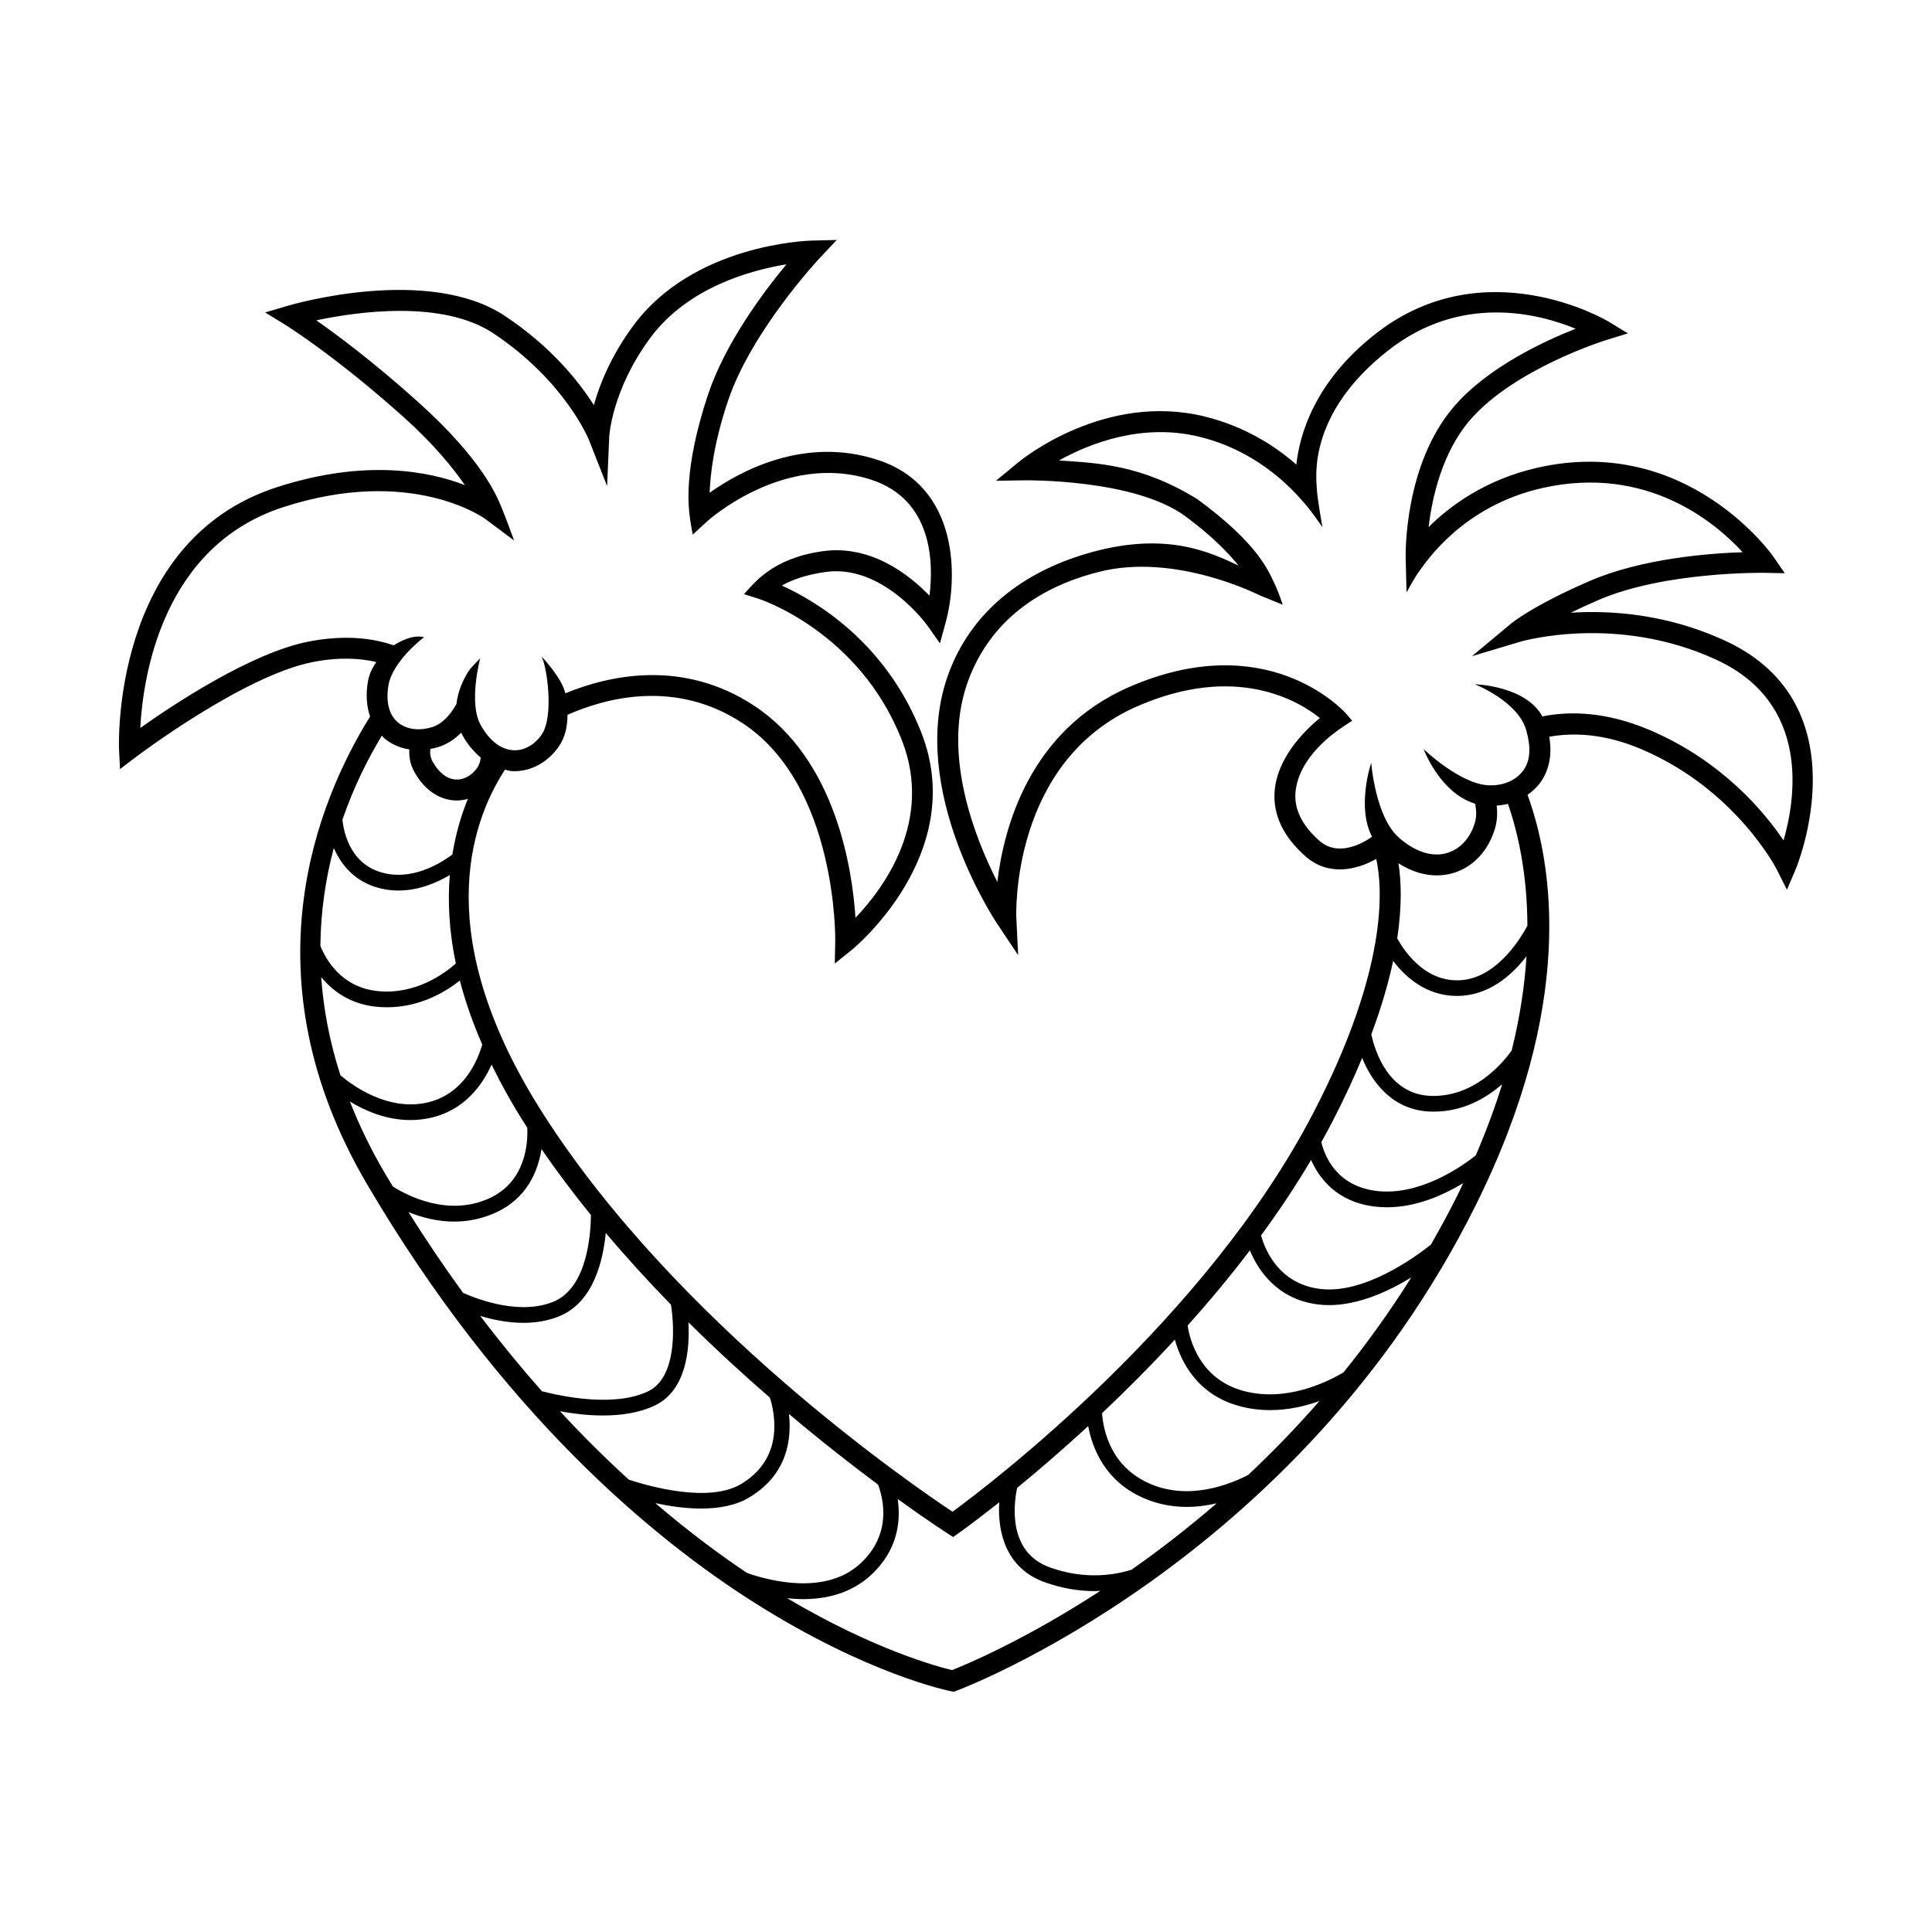 <?xml version="1.0" encoding="UTF-8"?>
<!-- The Best Svg Icon site in the world: iconSvg.co, Visit us! https://iconsvg.co -->
<svg fill="#000000" width="800px" height="800px" version="1.1" viewBox="144 144 512 512" xmlns="http://www.w3.org/2000/svg">
 <path d="m601.36 313.89c-15.539-7.238-30.527-8.184-41.082-7.516 2.133-1.043 4.574-2.176 7.356-3.375 17.695-7.621 43.695-7.18 43.953-7.195l5.394 0.105-3.059-4.445c-0.223-0.328-22.832-32.43-62.348-23.547-14.09 3.168-23.562 10.363-28.98 15.77 0.938-7.859 3.582-19.82 11.027-28.426 11.707-13.523 35.664-21.027 35.906-21.098l5.898-1.82-5.281-3.199c-0.316-0.195-32.684-19.324-61.602 3.32-16.027 12.543-20.102 26.465-21 34.656-4.75-4.207-12.918-9.957-24.328-12.75-26.324-6.449-48.238 11.238-49.156 12l-6.125 5.039 7.93-0.125c0.344 0.016 28.824-0.332 42.195 9.477 6.914 5.062 11.383 9.668 14.172 13.129-7.379-3.461-19.008-9.129-39.207-3.477-20.395 5.707-32.859 17.973-38.039 33.227-10.086 29.695 12.324 63.727 13.281 65.164l5.551 8.305-0.484-9.98c-0.016-0.414-1.598-41.328 32.148-55.992 26.031-11.316 42.523-1.48 48.297 3.148-4.117 3.394-11.359 10.578-11.992 19.492-0.438 6.172 2.293 11.93 8.137 17.121 6.176 5.5 13.793 3.559 18.797 0.73 1.676 7.551 3.273 28.902-16.668 67.301-28.602 55.055-85.613 98.363-95.625 105.7-10.641-7.062-72.871-49.746-108.48-105.44-29.625-46.324-19.645-76.543-10.125-91.219 0.598 0.121 1.18 0.344 1.797 0.383 0.246 0.016 0.5 0.02 0.746 0.02 4.445 0 8.742-2.348 11.621-6.383 1.832-2.57 2.402-5.582 2.414-8.551 10.086-4.473 28.613-9.527 46.438 2.242 25.094 16.582 24.516 57.309 24.512 57.723l-0.125 5.961 4.641-3.742c0.312-0.246 30.84-25.367 18.32-57.414-9.418-24.105-28.219-35.066-36.984-39.023 2.324-1.324 6.031-2.836 11.582-3.606 15.168-2.125 26.809 13.949 26.922 14.117l3.394 4.797 1.547-5.668c3.211-11.766 3.566-35.887-18.031-42.945-19.527-6.398-36.711 3.129-44.547 8.707 0.16-4.906 1.117-13.184 4.828-24.27 6.195-18.531 24.117-37.691 24.293-37.883l4.555-4.832-6.641 0.16c-1.281 0.031-31.441 1.02-47.309 22.59-5.949 8.086-8.922 15.629-10.414 21.02-3.93-6.211-11.215-15.406-23.496-23.594-20.297-13.539-56.133-3.184-57.645-2.734l-5.965 1.762 5.301 3.258c0.133 0.082 13.215 8.184 31.414 24.496 7.941 7.125 13.055 13.422 16.211 18-9.465-3.652-26.426-7.043-49.922 0.59-43.906 14.277-41.766 68.871-41.734 69.418l0.266 5.25 4.188-3.184c0.281-0.211 28.398-21.484 46.738-25.148 7.199-1.441 12.812-1.023 16.992-0.035-1.02 1.461-1.859 3.102-2.215 5.113-0.613 3.481-0.359 6.609 0.562 9.324-13.926 22.414-33.141 68.91-0.812 123.93 35.609 60.609 75.664 93.879 102.99 111.12 29.766 18.773 50.848 23.074 51.73 23.25l0.754 0.152 0.727-0.266c0.902-0.324 90.438-33.836 137.63-128.69 26.43-53.125 20.48-90.125 13.723-108.75 1.18-0.832 2.262-1.773 3.144-2.918 2.606-3.391 3.438-7.742 2.606-12.469 6.242-1.117 14.488-0.934 24.504 3.336 24.914 10.625 35.703 31.656 35.805 31.867l2.684 5.344 2.344-5.496c0.191-0.438 18.008-43.402-18.539-60.414zm-56.754 108.52c-2.848 3.93-10.238 12.316-21.316 12.02-11.336-0.344-14.914-11.859-15.875-16.309 2.727-7.316 4.578-13.789 5.785-19.477 3.238 4.273 8.656 9.16 16.582 9.289h0.316c8.41 0 14.547-5.465 18.445-10.523-0.477 7.59-1.68 15.922-3.938 25zm-39.621 1.945c2.719 6.746 8.293 13.926 18.176 14.227 0.266 0.004 0.523 0.012 0.785 0.012 7.777 0 13.855-3.527 18.148-7.281-1.859 6.016-4.176 12.312-7.012 18.895-3.949 3.109-15.023 10.816-26.379 9.391-10.664-1.34-13.707-9.457-14.539-12.918 0.961-1.723 1.906-3.457 2.816-5.203 3.18-6.121 5.793-11.801 8.004-17.121zm-4.945 83.34c-4.492 2.664-15.336 7.949-26.547 4.902-11.426-3.117-14.141-13.289-14.766-17.305 5.606-6.258 11.18-12.918 16.504-19.926 2.18 5.246 7.188 12.969 18.082 14.328 0.961 0.121 1.941 0.176 2.91 0.176 7.848 0 15.801-3.68 21.77-7.32-5.676 9.059-11.715 17.426-17.953 25.145zm-56.195 52.309c-4.121 1.289-12.062 2.801-21.59-0.613-11.176-4.004-9.648-16.582-8.707-21.086 5.375-4.402 11.812-9.906 18.836-16.375 1.113 5.996 4.508 14.621 14.652 19.062 3.891 1.703 7.793 2.352 11.492 2.352 2.793 0 5.445-0.383 7.898-0.953-7.754 6.703-15.371 12.555-22.582 17.613zm-71.875-1.629c-9.117 8.402-23.766 4.641-29.961 2.5-7.422-4.961-15.645-11.09-24.348-18.531 3.684 0.797 7.918 1.438 12.117 1.438 4.586 0 9.094-0.754 12.707-2.906 10.238-6.074 11.336-15.547 10.594-22.164 8.801 7.426 16.918 13.738 23.609 18.723 1.402 3.695 3.766 13.148-4.719 20.941zm-56.238-45.648c-9.035 4.309-23.086 1.273-28.117-0.035-5.414-6.117-10.883-12.762-16.344-19.957 3.309 0.992 7.285 1.832 11.441 1.832 3.289 0 6.672-0.52 9.855-1.906 8.785-3.82 11.281-14.723 11.957-21.922 5.606 6.641 11.422 13 17.289 19.008 1.012 6.434 1.414 19.402-6.082 22.98zm-15.133-46.73c-0.039 4.914-0.922 19.051-9.688 22.859-8.777 3.793-19.945-0.352-24.188-2.227-4.856-6.68-9.688-13.805-14.469-21.41 3.375 1.367 7.512 2.516 12.098 2.516 3.41 0 7.055-0.637 10.746-2.262 8.574-3.773 11.496-11.164 12.402-16.953 4.117 5.996 8.516 11.828 13.098 17.477zm-71.48-63.051c2.996 3.629 7.621 7.141 14.59 7.848 0.973 0.098 1.926 0.145 2.852 0.145 8.793 0 15.559-4.125 19.305-7.082 1.391 5.359 3.34 11.012 5.934 16.969-1.074 3.769-4.742 13.359-14.977 15.441-10.211 2.086-19.312-4.516-22.602-7.289-2.938-9.098-4.527-17.801-5.102-26.031zm35.68-3.621c-2.832 2.527-10.504 8.34-20.668 7.332-9.785-0.996-13.863-8.574-15.234-12 0.105-9.391 1.465-18.078 3.566-25.922 2.144 4.938 6.289 9.742 13.785 10.992 1.133 0.188 2.254 0.273 3.344 0.273 5.477 0 10.289-2.137 13.613-4.106-0.586 6.973-0.211 14.793 1.594 23.43zm-6.754-56.848c0.672-0.125 1.34-0.258 2.016-0.465 2.469-0.75 4.508-2.168 6.191-3.879 0.09 0.188 0.109 0.371 0.215 0.559 1.387 2.535 3.082 4.508 4.934 6.082-0.125 1.043-0.43 2.023-1.012 2.82-1.477 2.004-3.582 3.141-5.656 2.984-2.324-0.152-4.492-1.855-6.109-4.785-0.602-1.07-0.707-2.211-0.578-3.316zm-32.398-28.426c-15.156 3.031-35.5 16.512-44.473 22.867 0.715-13.422 5.715-48.059 37.824-58.496 34.059-11.078 53.398 2.953 53.59 3.094l7.652 5.719s-2.465-6.723-3.394-8.918c-1.145-2.691-4.836-12.352-22.152-27.887-11.758-10.543-21.301-17.648-26.867-21.539 10.746-2.277 33.422-5.562 46.996 3.492 18.977 12.656 25.223 28.117 25.281 28.27 1.188 3.047 4.785 12.172 4.785 12.172l0.562-13.07c0.004-0.121 0.641-12.293 10.816-26.129 9.926-13.492 26.766-18.051 36.148-19.578-6.035 7.269-16.199 20.812-20.773 34.496-6.707 20.059-5.066 30.223-4.891 32.051 0.125 1.285 0.82 5.09 0.82 5.09l3.793-3.496c0.203-0.188 20.52-18.566 43.535-11.055 16.262 5.316 16.52 21.957 15.422 30.727-5.269-5.461-15.469-13.594-28.301-11.785-13.438 1.867-18.285 8.609-20.867 11.383l3.738 1.164c0.266 0.082 26.828 8.645 38.133 37.594 8.387 21.469-4.949 39.293-12.312 47.004-0.84-12.844-5.168-41.875-26.809-56.168-18.957-12.523-38.52-8.082-50.09-3.316-0.945-4.242-6.16-9.527-6.297-9.801 1.508 2.941 3.32 16.133-0.023 20.824-1.953 2.746-4.734 4.242-7.527 4.051-3.285-0.195-6.352-2.606-8.637-6.781-3.184-5.82-0.109-17.523-0.055-17.594-0.098 0.109-2.352 2.258-3.211 3.613-1.246 1.969-2.699 5.004-3.094 8.504-1.492 2.676-3.594 5.262-6.531 6.156-3.523 1.078-6.926 0.559-9.113-1.375-2.281-2.019-3.125-5.5-2.363-9.812 1.125-6.387 9.359-12.656 9.453-12.676-0.289 0.059-2.742-1.137-8.082 2.172-3.238-1.117-7.426-2.012-12.617-2.012-3.016 0.012-6.379 0.312-10.07 1.047zm20.012 25.438c1.883 1.668 4.242 2.715 6.82 3.117-0.109 1.875 0.188 3.871 1.285 5.863 2.559 4.644 6.324 7.359 10.602 7.644 0.23 0.016 0.469 0.02 0.707 0.02 0.984 0 1.953-0.152 2.902-0.414-1.742 4.309-3.199 9.219-4.09 14.73-2.59 1.949-9.457 6.414-16.953 5.168-9.895-1.648-11.805-10.766-12.188-14.383 3.047-8.832 6.856-16.344 10.461-22.297 0.164 0.18 0.27 0.395 0.453 0.551zm-8.938 96.422c4.066 2.484 9.672 4.914 16.043 4.914 1.586 0 3.223-0.152 4.891-0.492 9.422-1.914 14.258-8.934 16.617-14.199 2.519 5.148 5.461 10.48 9.02 16.043 0.145 0.227 0.297 0.441 0.441 0.672 0.191 4.207-0.422 14.465-10.312 18.824-10.711 4.711-21.281-0.707-25.281-3.211-0.695-1.16-1.402-2.258-2.09-3.438-3.832-6.523-6.887-12.898-9.328-19.113zm55.691 82.094c3.285 0.598 7.25 1.113 11.371 1.113 4.727 0 9.613-0.672 13.738-2.637 8.316-3.977 9.305-14.742 8.926-22.059 7.305 7.238 14.605 13.914 21.578 19.965 1.355 4.277 3.797 16.102-7.664 22.914-8.457 5.023-24.016 0.691-29.719-1.176-5.93-5.414-12.031-11.414-18.23-18.121zm103.89 68.59c-3.691-0.875-20.676-5.406-43.699-19.051 1.375 0.141 2.777 0.242 4.219 0.242 6.152 0 12.699-1.516 17.961-6.348 7.32-6.734 7.957-14.602 7.106-20.191 7.957 5.742 12.953 8.961 13.141 9.078l1.562 0.996 1.516-1.066c0.16-0.109 4.223-2.988 10.707-8.133-0.5 7.75 1.691 17.469 12.035 21.176 4.898 1.758 9.418 2.363 13.336 2.363 0.488 0 0.926-0.039 1.395-0.055-20.191 13.137-35.766 19.605-39.277 20.988zm78.453-51.707c-5.094 2.621-15.793 6.793-26.059 2.297-10.281-4.5-12.297-13.977-12.645-18.676 6.195-5.848 12.734-12.383 19.289-19.492 1.602 5.719 5.84 14.535 17.051 17.594 2.797 0.762 5.551 1.082 8.211 1.082 4.82 0 9.301-1.055 13.059-2.398-6.215 7.125-12.562 13.656-18.906 19.594zm48.441-61.039c-4.731 3.742-17.93 13.148-29.371 11.73-11.004-1.375-14.605-10.48-15.633-14.176 4.707-6.418 9.176-13.098 13.262-20.008 2.133 4.832 6.762 11.078 16.742 12.34 1.125 0.141 2.246 0.207 3.356 0.207 7.836 0 15.059-3.281 20.219-6.402-0.539 1.133-1.047 2.246-1.617 3.394-2.231 4.449-4.562 8.73-6.957 12.914zm25.582-84.527c-2.367 4.375-9.027 14.723-18.938 14.465-8.434-0.137-13.562-7.512-15.562-11.094 1.34-8.957 1.031-15.539 0.324-19.906 3.891 2.469 7.402 3.203 10.16 3.203 0.711 0 1.371-0.051 1.969-0.125 4.434-0.562 8.328-3.031 10.969-6.949 1.082-1.613 1.926-3.43 2.5-5.402 0.586-2.019 0.664-4.047 0.434-6.016 1.023-0.086 2.023-0.223 2.988-0.473 2.633 7.602 5.106 18.449 5.156 32.297zm67.883-22.605c-5.027-7.457-16.254-21.055-35.418-29.227-11.621-4.953-21.277-5.078-28.496-3.637-4.398-8.016-17.402-8.52-17.906-8.508-0.004-0.031 11.473 4.488 13.637 12.191 1.238 4.418 1.184 8.074-0.918 10.812-2.012 2.613-5.477 4.019-9.418 3.738-7.391-0.539-16.859-9.496-16.902-9.609 0.047 0.117 0.359 0.863 0.82 1.84 1.633 3.41 5.859 10.57 12.848 12.664 0.363 1.699 0.43 3.394-0.035 4.992-0.414 1.414-1.008 2.715-1.77 3.848-1.738 2.57-4.246 4.18-7.074 4.543-3.598 0.469-7.543-1.066-11.367-4.438-6.141-5.43-7.301-19.688-7.262-19.793-0.191 0.48-3.871 11.824 0.207 19.609-2.258 1.594-8.902 5.566-14.016 1.02-4.473-3.984-6.59-8.211-6.289-12.57 0.664-9.527 10.641-16.273 12.332-17.402l2.695-1.793-1.367-1.617c-1.559-1.844-21.703-22.988-57.703-7.324-26.539 11.539-33.281 37.488-34.953 51.66-5.856-11.465-14.547-33.277-8.086-52.289 4.602-13.531 15.355-24.789 34.566-29.762 20.465-5.457 42.875 6.031 43.145 6.141l6 2.449s-1.117-3.488-2.379-6.031c-1.465-2.957-4.106-10.113-20.238-21.938-14.906-9.203-26.484-9.574-36.668-10.262 8.02-4.465 21.965-10.02 37.23-6.273 16.844 4.133 26.027 15.629 27.902 17.715 1.738 1.934 4.691 6.246 4.691 6.246s-1.406-7.688-1.508-10.289c-0.102-2.664-2.609-19.695 18.977-36.598 19.266-15.098 39.883-9.723 49.625-5.707-8.402 3.301-23.211 10.184-32.156 20.52-13.355 15.434-12.914 39.297-12.887 40.309l0.23 9.059s2.144-4.027 3.512-5.836c1.656-2.195 11.316-17.078 32.496-21.844 27.652-6.219 45.828 9.133 53.062 17.012-9.035 0.301-26.707 1.672-40.41 7.578-15.055 6.492-20.707 11.129-20.938 11.32l-10.379 8.652 12.949-3.871c0.262-0.074 25.562-7.391 51.965 4.898 24.812 11.547 20.859 36.688 17.652 47.801z"/>
</svg>